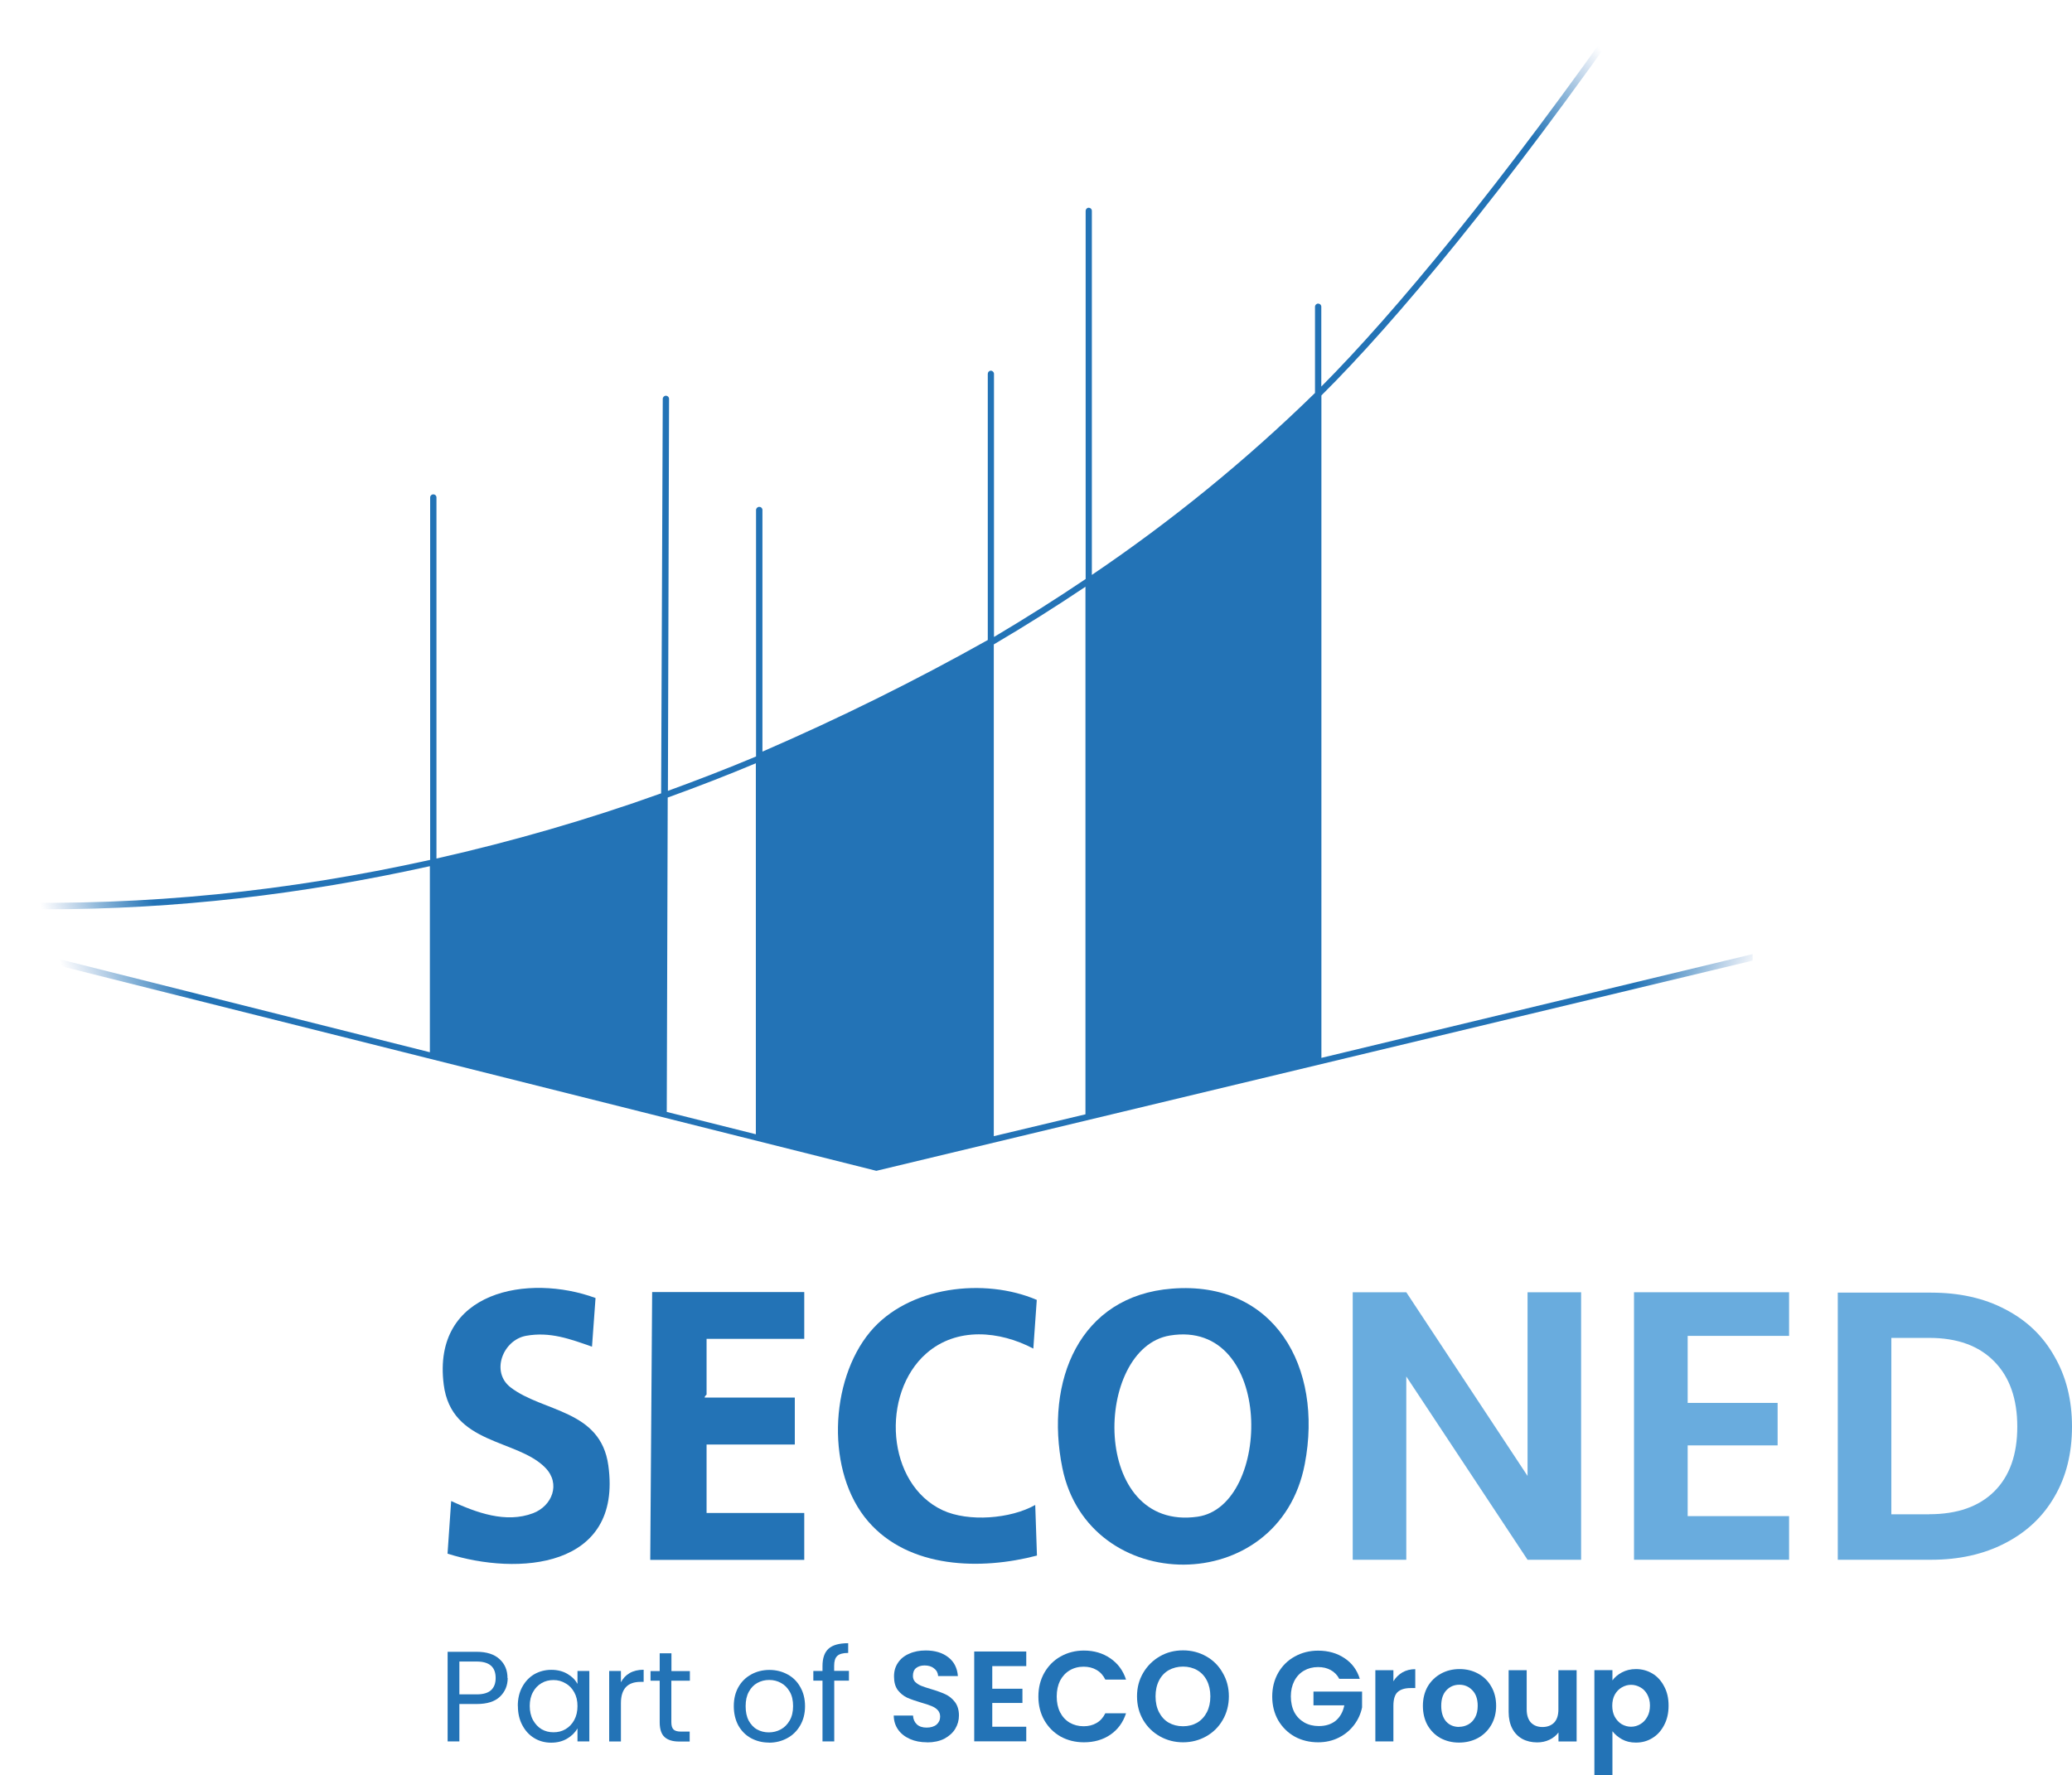 <?xml version="1.0" encoding="UTF-8"?><svg id="Layer_1" xmlns="http://www.w3.org/2000/svg" width="217" height="185.96" xmlns:xlink="http://www.w3.org/1999/xlink" viewBox="0 0 217 185.96"><defs><clipPath id="clippath"><path d="M69.83,116.46l.1-32.92c3.13-1.13,6.2-2.32,9.23-3.59v38.86l-9.33-2.34h0ZM104.08,67.5c3.3-1.94,6.5-3.96,9.6-6.04v55.26l-9.6,2.29v-51.51ZM170.74,0c-13.46,19.24-24.73,32.83-32.36,40.49v-8.36c0-.19-.15-.33-.33-.33s-.33.15-.33.33v9.03c-7.2,7.04-15.03,13.42-23.37,19.06V22.09c0-.19-.15-.33-.33-.33s-.32.15-.32.33v38.56c-3.1,2.09-6.3,4.11-9.6,6.07v-27.56c0-.18-.15-.33-.33-.33s-.32.15-.32.33v27.88c-7.66,4.3-15.53,8.19-23.6,11.69v-25.31c0-.19-.15-.33-.33-.33s-.34.15-.34.33v25.82c-3.02,1.27-6.11,2.46-9.23,3.6l.12-41.06c0-.19-.15-.33-.33-.33s-.33.15-.33.33l-.17,41.32c-7.69,2.76-15.56,5.03-23.53,6.83v-37.83c0-.18-.15-.32-.33-.32s-.33.14-.33.32v37.97c-14.97,3.31-29.72,4.83-45.04,4.44v.67c1.61.04,3.21.07,4.82.07,13.7-.02,26.82-1.56,40.19-4.52v19.49L0,98.91v.69l91.78,23.04,91.78-22.02v-.68l-45.17,10.87V41.42c7.71-7.64,19.28-21.55,33.16-41.42h-.81Z" fill="none"/></clipPath><radialGradient id="radial-gradient" cx="-1926.66" cy="455.11" fx="-1926.66" fy="455.11" r="2.21" gradientTransform="translate(83326.68 -19593.67) scale(43.2)" gradientUnits="userSpaceOnUse"><stop offset="0" stop-color="#2373b6"/><stop offset=".69" stop-color="#2373b6"/><stop offset=".72" stop-color="#2373b6"/><stop offset=".76" stop-color="#2373b6"/><stop offset=".79" stop-color="#2373b6"/><stop offset=".84" stop-color="#2373b6"/><stop offset=".88" stop-color="#2373b6"/><stop offset=".94" stop-color="#2373b6" stop-opacity=".5"/><stop offset="1" stop-color="#467bbe" stop-opacity="0"/></radialGradient></defs><path d="M165.59,163.38h-5.61l-12.7-19.2v19.2h-5.61v-28.02h5.61l12.7,19.24v-19.24h5.61v28.02Z" fill="#69acde"/><path d="M176.75,139.93v7.02h9.42v4.45h-9.42v7.41h10.62v4.57h-16.24v-28.02h16.24v4.57h-10.62Z" fill="#69acde"/><path d="M202.25,135.4c2.94,0,5.52.57,7.73,1.73,2.24,1.15,3.97,2.79,5.17,4.93,1.23,2.11,1.85,4.57,1.85,7.37s-.61,5.27-1.85,7.37c-1.2,2.08-2.93,3.7-5.17,4.85-2.22,1.15-4.8,1.73-7.73,1.73h-9.78v-27.98h9.78ZM202.05,158.61c2.94,0,5.21-.8,6.82-2.4,1.61-1.61,2.4-3.86,2.4-6.77s-.8-5.19-2.4-6.82c-1.61-1.65-3.87-2.48-6.82-2.48h-3.97v18.48h3.97Z" fill="#69acde"/><path d="M53.17,175.77c0,.78-.27,1.43-.81,1.95-.53.51-1.34.77-2.44.77h-1.81v3.92h-1.23v-9.39h3.03c1.06,0,1.86.26,2.41.77.56.51.83,1.17.83,1.98h.02ZM49.92,177.48c.69,0,1.19-.15,1.51-.44.32-.3.48-.72.48-1.27,0-1.16-.66-1.73-1.99-1.73h-1.81v3.44h1.81Z" fill="#2373b6"/><path d="M54.23,178.69c0-.75.15-1.41.46-1.98.31-.57.73-1.02,1.25-1.33.54-.31,1.14-.47,1.79-.47s1.21.14,1.69.42.83.63,1.06,1.05v-1.35h1.24v7.38h-1.24v-1.37c-.24.43-.6.79-1.09,1.08-.48.28-1.03.42-1.67.42s-1.25-.16-1.77-.48c-.53-.32-.94-.77-1.25-1.36-.31-.58-.46-1.25-.46-1.99v-.02h-.01ZM60.48,178.71c0-.56-.11-1.04-.34-1.45s-.53-.73-.92-.94c-.38-.23-.79-.34-1.25-.34s-.88.1-1.25.32c-.38.22-.68.53-.9.94-.23.41-.34.9-.34,1.45s.11,1.06.34,1.48c.23.41.52.73.9.96.38.22.79.32,1.25.32s.88-.1,1.25-.32c.39-.23.69-.54.92-.96s.34-.91.34-1.47h0Z" fill="#2373b6"/><path d="M65.02,176.23c.22-.42.52-.75.92-.98s.9-.35,1.47-.35v1.27h-.32c-1.37,0-2.06.74-2.06,2.23v4.01h-1.23v-7.38h1.23v1.2h-.01Z" fill="#2373b6"/><path d="M70.31,176.04v4.35c0,.36.07.61.23.77.15.15.42.22.79.22h.9v1.04h-1.1c-.69,0-1.19-.16-1.53-.47s-.51-.83-.51-1.55v-4.35h-.96v-1.01h.96v-1.86h1.23v1.86h1.93v1.01h-1.94Z" fill="#2373b6"/><path d="M80.53,182.53c-.69,0-1.32-.16-1.89-.47-.56-.31-1-.76-1.32-1.33-.31-.58-.47-1.26-.47-2.02s.16-1.42.48-1.99c.33-.58.78-1.02,1.35-1.33.56-.31,1.2-.47,1.9-.47s1.33.16,1.9.47,1.01.74,1.33,1.32c.33.57.5,1.24.5,2.01s-.17,1.44-.51,2.02c-.33.57-.78,1.02-1.36,1.33-.57.31-1.21.47-1.91.47h0ZM80.53,181.46c.44,0,.85-.1,1.24-.31.39-.21.69-.52.93-.93.24-.41.36-.92.36-1.51s-.11-1.1-.35-1.51-.54-.72-.92-.92c-.38-.21-.78-.31-1.23-.31s-.86.1-1.24.31c-.37.2-.66.5-.89.92-.23.41-.34.92-.34,1.51s.1,1.1.32,1.52c.23.41.52.73.89.93s.77.3,1.21.3h.02Z" fill="#2373b6"/><path d="M88.92,176.04h-1.55v6.37h-1.23v-6.37h-.96v-1.01h.96v-.52c0-.82.21-1.43.63-1.81.43-.39,1.12-.58,2.06-.58v1.02c-.54,0-.92.1-1.15.32-.22.21-.32.55-.32,1.04v.52h1.55v1.01h.01Z" fill="#2373b6"/><path d="M97.08,182.5c-.65,0-1.25-.11-1.77-.34s-.94-.55-1.24-.97-.46-.92-.47-1.49h2.02c.02.39.16.69.4.92.25.23.59.34,1.02.34s.78-.1,1.04-.31c.25-.22.38-.49.38-.84,0-.28-.09-.51-.26-.69s-.39-.32-.65-.42c-.25-.1-.6-.23-1.05-.35-.61-.18-1.1-.35-1.49-.52-.38-.18-.7-.44-.98-.79-.27-.36-.4-.84-.4-1.43s.14-1.04.42-1.45c.27-.41.67-.73,1.17-.94.5-.23,1.08-.34,1.73-.34.97,0,1.76.24,2.36.71.61.47.94,1.12,1.01,1.97h-2.07c-.02-.32-.15-.59-.42-.79-.25-.22-.59-.32-1.01-.32-.37,0-.66.1-.89.28-.22.19-.32.46-.32.82,0,.25.08.46.24.63.17.16.38.3.62.4.25.1.6.22,1.05.35.61.18,1.1.36,1.49.54s.72.45,1,.81c.27.36.42.83.42,1.41,0,.5-.13.97-.39,1.4s-.65.77-1.15,1.04c-.5.25-1.1.38-1.79.38l-.02-.02h0Z" fill="#2373b6"/><path d="M103.92,174.53v2.36h3.16v1.49h-3.16v2.49h3.56v1.53h-5.45v-9.41h5.45v1.53h-3.56Z" fill="#2373b6"/><path d="M108.75,177.7c0-.93.21-1.75.62-2.48.42-.73.99-1.31,1.71-1.71.73-.41,1.54-.62,2.44-.62,1.05,0,1.97.27,2.76.81s1.34,1.28,1.65,2.23h-2.17c-.22-.45-.52-.78-.92-1.01-.39-.23-.84-.34-1.35-.34-.55,0-1.04.13-1.47.39-.42.25-.75.61-1,1.08-.23.47-.35,1.02-.35,1.65s.11,1.17.35,1.65c.24.47.57.83,1,1.09.43.25.92.38,1.47.38.51,0,.96-.11,1.35-.34.4-.23.7-.57.92-1.02h2.17c-.31.96-.86,1.71-1.65,2.25-.78.53-1.7.79-2.76.79-.9,0-1.71-.2-2.44-.6-.72-.41-1.29-.98-1.71-1.71-.41-.73-.62-1.55-.62-2.48h0Z" fill="#2373b6"/><path d="M123.9,182.5c-.88,0-1.69-.21-2.42-.62-.73-.41-1.32-.98-1.75-1.71-.43-.73-.65-1.56-.65-2.49s.22-1.73.65-2.46c.43-.73,1.02-1.31,1.75-1.73s1.54-.62,2.42-.62,1.69.21,2.42.62c.73.41,1.31.98,1.73,1.73.43.73.65,1.55.65,2.46s-.22,1.76-.65,2.49c-.42.73-1,1.3-1.73,1.71s-1.54.62-2.42.62ZM123.9,180.82c.56,0,1.06-.13,1.49-.38.43-.26.77-.63,1.01-1.1s.36-1.02.36-1.65-.12-1.18-.36-1.65c-.24-.48-.58-.84-1.01-1.09s-.93-.38-1.49-.38-1.06.13-1.51.38c-.43.25-.77.61-1.01,1.09-.24.47-.36,1.02-.36,1.65s.12,1.18.36,1.65.58.85,1.01,1.1c.44.25.94.38,1.51.38Z" fill="#2373b6"/><path d="M140.25,175.83c-.22-.4-.51-.69-.89-.9s-.81-.31-1.32-.31c-.56,0-1.05.13-1.48.38s-.77.61-1.01,1.08-.36,1.01-.36,1.61.12,1.18.36,1.65c.25.47.6.82,1.04,1.08.44.25.95.38,1.53.38.72,0,1.31-.19,1.77-.56.46-.39.76-.92.9-1.61h-3.23v-1.44h5.09v1.65c-.13.65-.4,1.26-.81,1.81s-.94,1.01-1.61,1.35c-.65.33-1.37.5-2.18.5-.9,0-1.73-.2-2.46-.6-.73-.41-1.3-.98-1.73-1.71-.41-.73-.62-1.55-.62-2.48s.21-1.75.62-2.48c.42-.73,1-1.31,1.73-1.71.73-.41,1.55-.62,2.45-.62,1.06,0,1.98.26,2.76.78.78.51,1.32,1.23,1.61,2.17h-2.17v-.02h.01Z" fill="#2373b6"/><path d="M145.93,176.11c.24-.4.56-.7.94-.93.4-.23.85-.34,1.35-.34v1.98h-.5c-.59,0-1.04.14-1.35.42-.3.28-.44.77-.44,1.45v3.72h-1.89v-7.46h1.89v1.16h0Z" fill="#2373b6"/><path d="M152.8,182.53c-.72,0-1.36-.16-1.94-.47-.57-.32-1.02-.77-1.36-1.36-.32-.58-.48-1.26-.48-2.02s.17-1.44.5-2.02c.34-.58.81-1.03,1.39-1.35s1.23-.48,1.95-.48,1.37.16,1.95.48c.58.31,1.04.77,1.37,1.35.34.58.51,1.26.51,2.02s-.18,1.44-.52,2.02c-.34.58-.81,1.04-1.4,1.36-.58.31-1.24.47-1.97.47h0ZM152.8,180.88c.34,0,.66-.08.96-.24.31-.17.55-.42.73-.75s.27-.73.27-1.21c0-.71-.19-1.25-.56-1.63-.37-.39-.82-.58-1.36-.58s-.99.19-1.36.58c-.36.38-.54.92-.54,1.63s.18,1.26.52,1.65c.35.38.81.56,1.35.56h-.01Z" fill="#2373b6"/><path d="M165.12,174.95v7.46h-1.9v-.94c-.24.32-.56.58-.96.77-.39.18-.81.27-1.27.27-.58,0-1.1-.12-1.55-.36-.45-.25-.81-.61-1.06-1.09s-.38-1.06-.38-1.73v-4.38h1.89v4.11c0,.59.15,1.05.44,1.37.3.31.7.47,1.21.47s.93-.16,1.23-.47c.3-.32.44-.78.44-1.37v-4.11h1.91Z" fill="#2373b6"/><path d="M168.86,176.03c.24-.34.57-.62,1-.85.43-.23.92-.35,1.47-.35.64,0,1.21.16,1.73.47.52.31.93.77,1.23,1.35.31.57.46,1.24.46,2.01s-.15,1.44-.46,2.03c-.3.58-.7,1.04-1.23,1.36-.51.32-1.09.48-1.73.48-.55,0-1.03-.11-1.45-.34-.41-.23-.75-.51-1.01-.85v4.62h-1.89v-11.02h1.89v1.08h-.01ZM172.8,178.65c0-.45-.1-.83-.28-1.16s-.42-.58-.73-.75c-.3-.17-.62-.26-.97-.26s-.66.09-.97.27c-.3.17-.54.42-.73.75-.18.33-.27.73-.27,1.17s.09.84.27,1.17c.19.33.43.59.73.77.31.17.63.26.97.26s.67-.09.97-.27c.31-.18.55-.44.73-.77.19-.33.28-.73.28-1.19h0Z" fill="#2373b6"/><path d="M122.53,139.89c-8.03,1.31-8.36,20.58,2.89,18.98,7.82-1.12,8.05-20.76-2.89-18.98ZM122.74,134.98c10.7-.85,15.86,8.19,13.91,18.37-2.69,14.1-22.66,13.87-25.39.41-1.85-9.1,1.78-18.03,11.48-18.78h0Z" fill="#2373b6"/><path d="M84.23,140.24h-10.23v5.84s-.21.16-.2.31h9.44v4.92h-9.24v7.17h10.23v4.91h-16.13l.2-28.05h15.93v4.92-.02h0Z" fill="#2373b6"/><path d="M62.37,135.97l-.37,5.09c-2.3-.81-4.4-1.59-6.9-1.14-2.43.44-3.73,3.78-1.63,5.4,3.39,2.61,9.43,2.31,10.24,8.18,1.5,10.82-9.5,11.57-16.84,9.24l.38-5.51c2.64,1.21,5.72,2.36,8.59,1.27,1.99-.77,2.9-3.08,1.28-4.75-2.94-3.04-9.85-2.39-10.65-8.72-1.25-9.86,8.93-11.64,15.89-9.07" fill="#2373b6"/><path d="M108.58,136.18l-.36,5.08c-3.53-1.86-8.02-2.29-11.21.51-4.77,4.19-4.21,13.67,1.73,16.43,2.68,1.24,7.1.9,9.68-.56l.18,5.3c-5.82,1.53-13.37,1.4-17.67-3.57-4.44-5.12-4.07-14.72.19-19.85,4.01-4.82,12.01-5.7,17.46-3.36" fill="#2373b6"/><g clip-path="url(#clippath)"><rect width="183.55" height="122.64" fill="url(#radial-gradient)"/></g></svg>